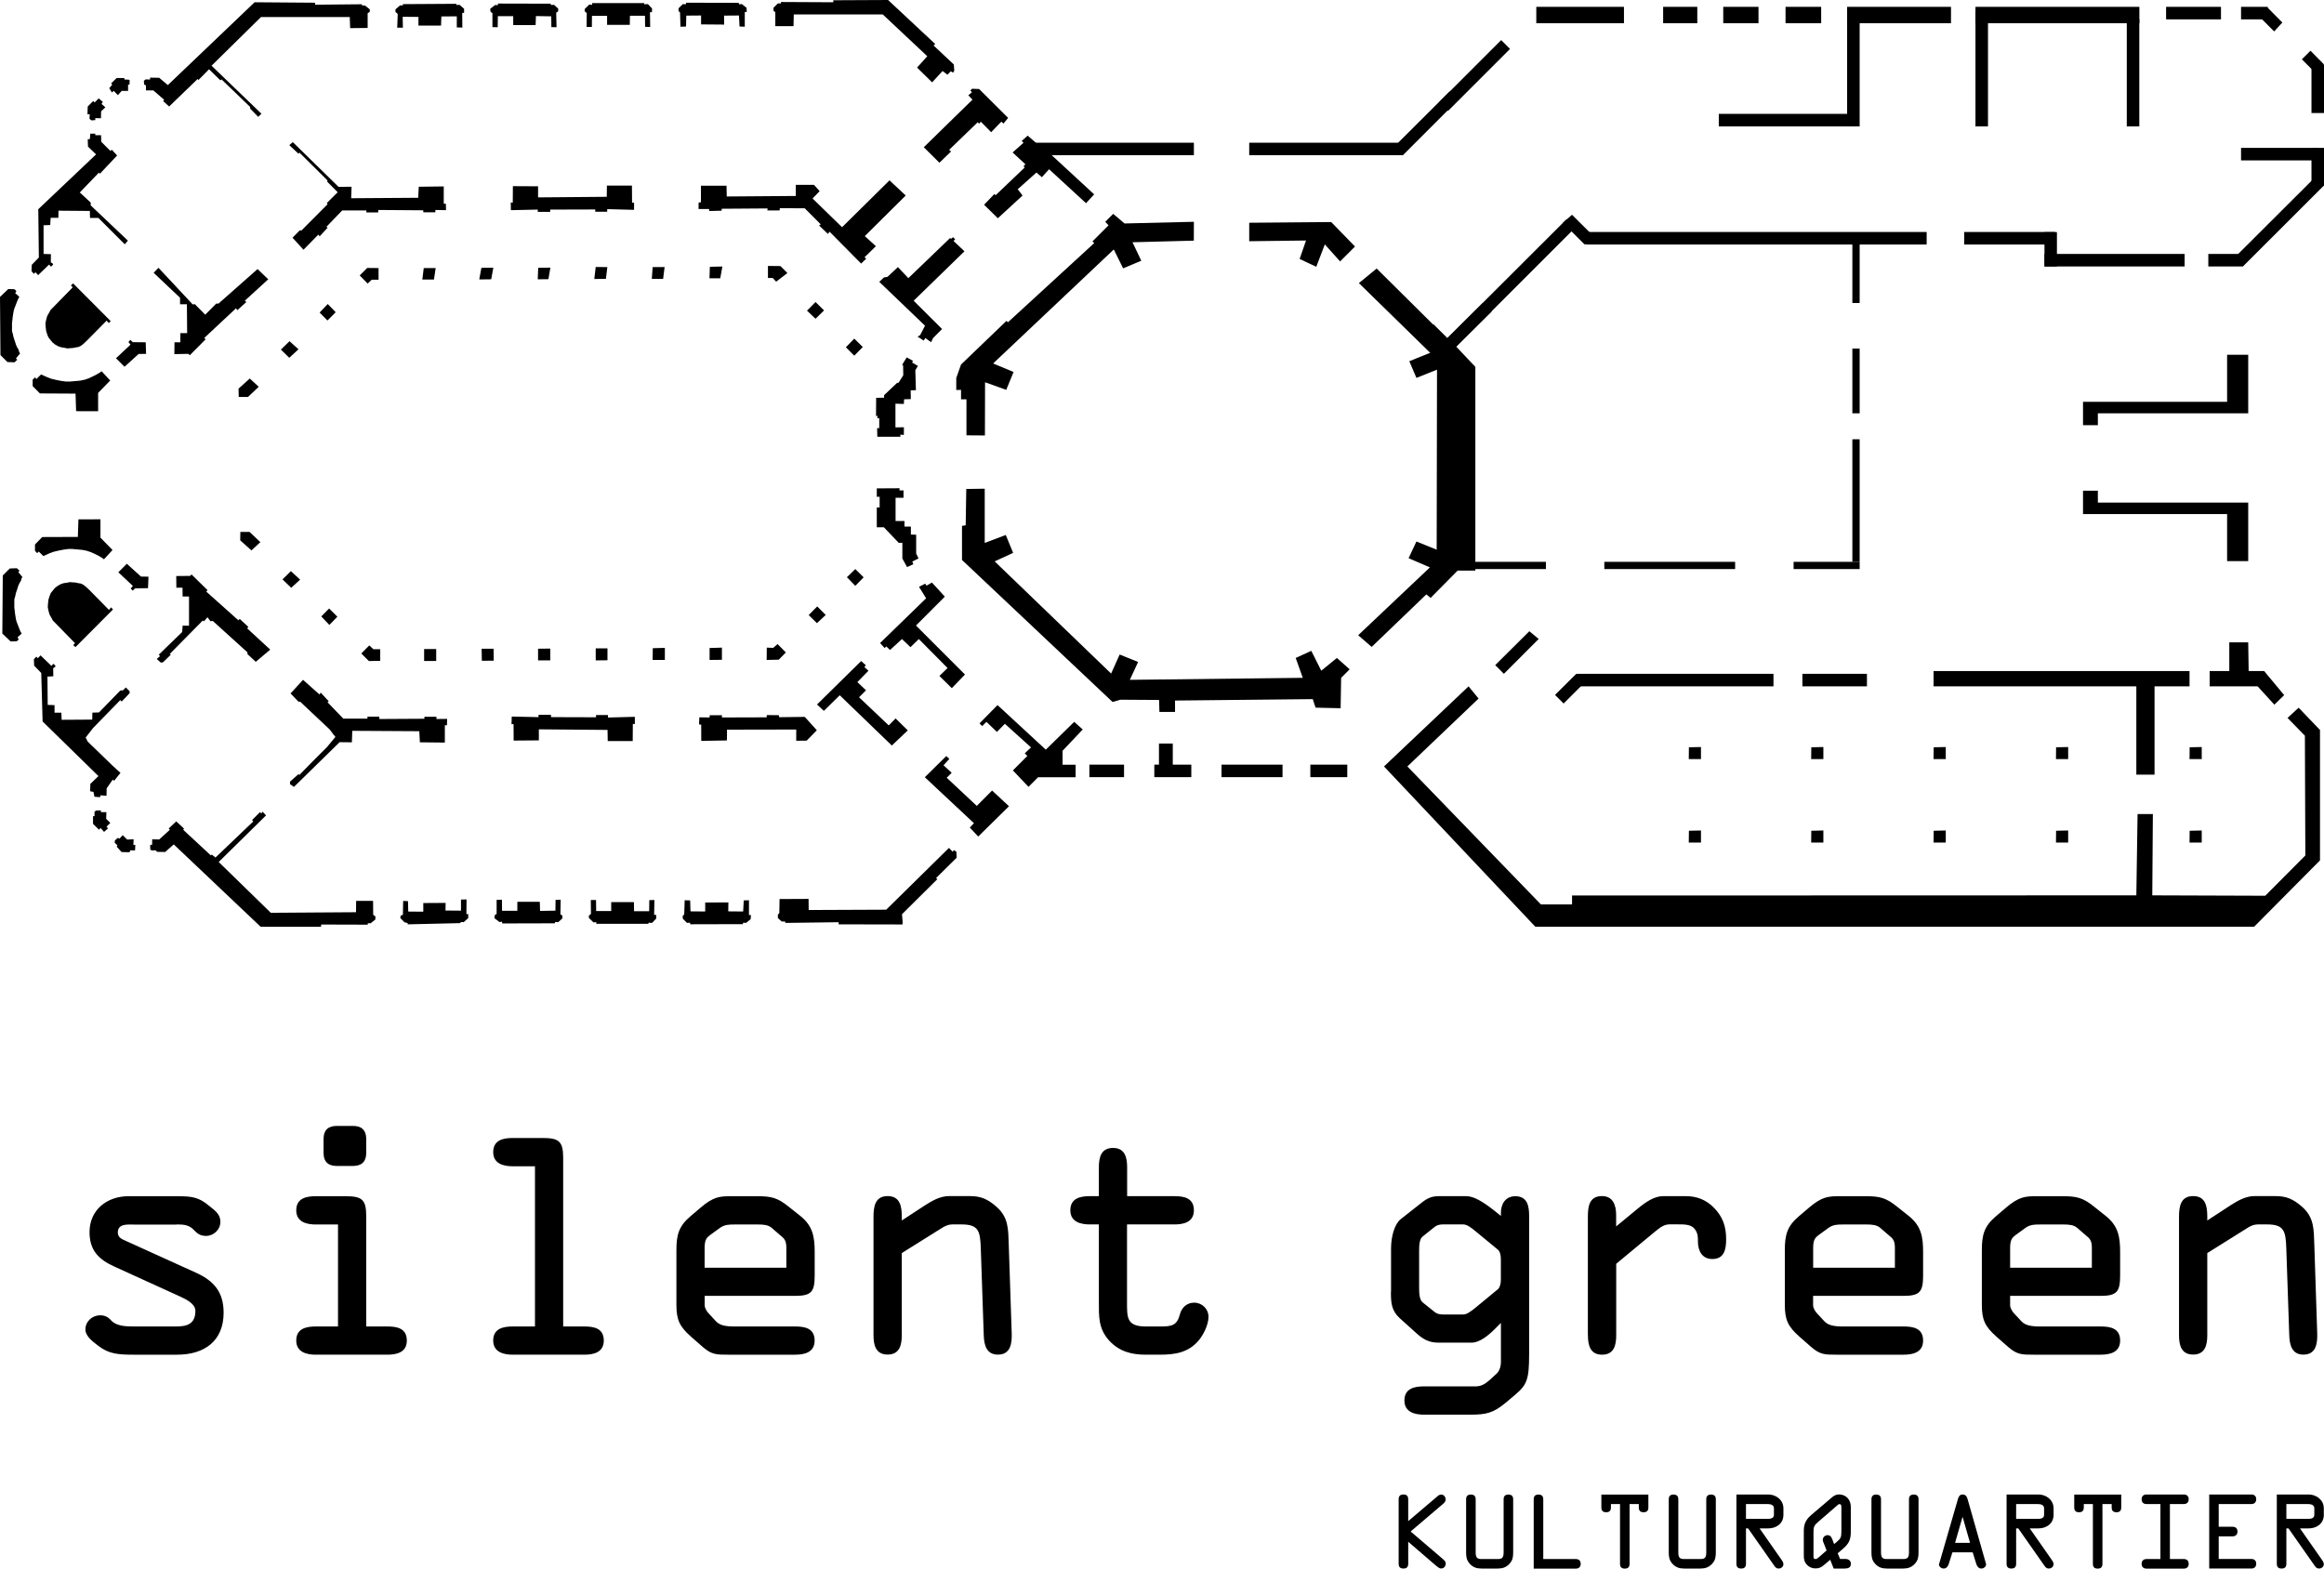 <?xml version="1.0" encoding="UTF-8"?>
<svg id="Ebene_1" xmlns="http://www.w3.org/2000/svg" viewBox="0 0 360 243">
  <polygon points="209.07 103.69 207.09 101.93 204.67 103.91 203.13 100.83 200.71 101.93 201.81 105.01 175.02 105.32 176.3 102.55 173.44 101.4 172.12 104.35 154.08 86.97 156.94 85.65 155.8 82.88 152.54 84.11 152.54 75.71 149.68 75.75 149.59 81.38 149.02 81.47 149.02 86.75 172.34 108.75 173.57 108.4 179.55 108.44 179.6 110.29 182.02 110.29 182.02 108.53 203.35 108.31 203.79 109.63 207.67 109.72 207.75 105.01 209.07 103.69 209.07 103.69"/>
  <polygon points="184.93 37.28 175.43 37.53 176.79 40.39 173.98 41.57 172.53 38.65 153.84 56.31 157.01 57.63 155.87 60.4 152.59 59.22 152.57 67.46 149.71 67.44 149.71 61.86 148.87 61.86 148.87 60.4 148.13 60.42 148.13 58.56 148.87 56.47 155.91 49.71 156.13 49.93 169.5 37.66 169.23 37.4 171.72 34.91 171.21 34.36 172.44 33.13 174.2 34.62 184.94 34.36 184.93 37.28 184.93 37.28"/>
  <polygon points="193.51 37.37 193.51 34.51 206.21 34.4 209.9 38.19 207.59 40.5 205.22 37.86 203.9 41.33 201.32 40.12 202.31 37.26 193.51 37.37 193.51 37.37"/>
  <polygon points="210.5 43.86 213.25 41.6 225.06 53.31 222.58 55.67 210.5 43.86 210.5 43.86"/>
  <polygon points="219.63 52.55 222.05 50.24 224.2 52.38 229.69 46.94 231.07 48.26 225.57 53.7 228.54 56.83 228.54 88.4 225.79 88.4 221.61 92.63 220.95 92.08 212.48 100.22 210.39 98.41 221.5 87.9 218.2 86.48 219.41 83.89 222.55 85.16 222.6 57.27 219.41 58.54 218.31 55.96 221.72 54.58 219.63 52.55 219.63 52.55"/>
  <polygon points="142.29 86.51 141.92 85.76 141.92 82.84 141.1 82.81 141.1 81.58 140.11 81.58 140.11 80.72 138.73 80.72 138.73 77.12 139.96 77.12 139.96 75.97 139.34 75.97 139.34 75.64 135.82 75.66 135.82 76.96 136.26 76.96 136.26 78.61 135.82 78.61 135.82 81.69 136.92 81.69 139.21 84.09 139.78 84.11 139.78 86.53 140.51 87.85 141.48 87.41 141.32 86.99 142.29 86.51 142.29 86.51"/>
  <polygon points="166.62 120.41 166.62 118.47 164.6 118.47 164.6 116.31 167.72 113.01 166.4 111.83 162 116.14 154.52 109.23 151.73 112.07 152.15 112.49 152.8 111.83 154.43 113.39 155.66 112.13 159.71 115.79 158.74 116.71 159.14 117.11 156.9 119.35 159.32 121.9 160.81 120.41 166.62 120.41 166.62 120.41"/>
  <polyline points="156.28 124.89 153.68 122.47 151.31 124.85 146.65 120.49 147.42 119.72 146.16 118.56 147.06 117.57 146.58 117.13 143.26 120.41 150.87 127.53 150.23 128.21 151.53 129.6 156.28 124.92"/>
  <polygon points="142.36 90.91 143.32 90.42 143.52 90.73 144.36 90.25 146.36 92.43 141.89 96.91 149.48 104.5 147.44 106.61 145.52 104.72 146.78 103.49 142.33 99 141.04 100.26 139.72 99 137.87 100.7 137.3 100.15 137.03 100.39 136.33 99.62 143.46 92.69 142.36 90.91 142.36 90.91"/>
  <polygon points="130.08 107.71 138.15 115.5 140.62 113.15 138.73 111.3 137.67 112.38 133.07 108.02 134.15 106.94 132.81 105.67 134.53 103.91 133.89 103.34 134.13 103.07 133.4 102.41 126.56 109.14 127.62 110.13 130.08 107.71 130.08 107.71"/>
  <polygon points="169.49 30.11 162.1 23.29 161.02 23.38 160.93 22.52 159.19 21.01 158.27 21.84 158.55 22.11 156.86 23.62 158.84 25.45 158.53 25.78 158.75 25.93 154.22 30.25 154.04 30.05 152.44 31.72 154.57 33.81 158.4 30.29 157.65 29.32 160.55 26.73 161.39 27.45 162.51 26.22 168.23 31.48 169.49 30.11 169.49 30.11"/>
  <path d="M156.16,18.26l-4.49-4.47-1.1-.04-.26.29.26.24-.57.48.64.68-7.54,7.37,2.42,2.4,1.8-1.74-.29-.26,4.42-4.27.24.22.24-.31,1.61,1.63s1.58-1.69,1.61-1.63c.02.07.29.29.29.29l.73-.88h0Z"/>
  <polygon points="142.06 10.47 144.39 12.76 146.01 11 146.76 11.57 147.29 11.04 147.64 11.26 147.82 10.95 147.75 9.99 144.61 7.04 144.87 6.82 137.57 0 129.08 .04 129.08 .35 120.98 .31 120.98 .53 120.5 .53 119.82 1.19 119.82 1.67 120.1 1.89 120.1 4.05 122.92 4.05 122.96 2.24 136.75 2.24 143.64 8.71 142.06 10.47 142.06 10.47"/>
  <polygon points="142.14 52.15 143.09 52.77 143.33 52.37 144.23 53.01 144.54 52.37 145.93 50.97 141.53 46.59 149.4 38.93 147.69 37.31 147.97 37.09 147.64 36.74 147.33 37 147.18 36.87 140.71 43.09 139.09 41.38 137.48 42.89 136.93 42.98 136.2 43.66 143.29 50.46 142.54 51.91 142.14 52.15 142.14 52.15"/>
  <polygon points="135.9 67.66 139.48 67.66 139.46 67.33 140.01 67.38 140.02 66.19 138.71 66.21 138.71 62.54 140.01 62.58 140.05 61.86 141.09 61.83 141.07 60.47 141.88 60.45 141.79 57.35 142.19 56.69 141.29 56.16 141.42 55.89 140.45 55.37 139.75 56.51 139.9 56.64 139.92 58.14 139.2 59.28 138.95 59.33 136.95 61.22 136.95 61.61 135.72 61.63 135.7 64.45 135.94 64.41 135.9 64.8 136.2 64.76 136.2 66.34 135.87 66.32 135.9 67.66 135.9 67.66"/>
  <polygon points="124.66 32.27 127.14 34.76 126.88 34.93 128.24 36.23 128.51 35.9 133.39 40.83 134.18 40.08 133.92 39.86 135.68 38.14 133.96 36.58 140.3 30.29 137.79 27.94 130.44 35.2 125.87 30.75 126.97 29.61 126.09 28.64 123.27 28.64 123.27 30.36 112.58 30.44 112.54 28.77 108.58 28.77 108.58 31.32 108.22 31.39 108.21 32.38 109.85 32.38 109.85 32.69 111.79 32.64 111.79 32.34 118.91 32.29 118.87 32.6 120.76 32.6 120.81 32.25 124.66 32.27 124.66 32.27"/>
  <polygon points="131.03 53.8 132.33 55.1 133.65 53.76 132.33 52.46 131.03 53.8 131.03 53.8"/>
  <polygon points="127.65 48.09 126.33 46.79 125.01 48.13 126.33 49.38 127.65 48.09 127.65 48.09"/>
  <polygon points="120.23 43.64 121.97 42.3 120.89 41.22 118.96 41.2 118.96 43.07 119.71 43.07 120.23 43.64 120.23 43.64"/>
  <polygon points="109.96 41.33 111.9 41.29 111.57 43.11 109.9 43.11 109.96 41.33 109.96 41.33"/>
  <polygon points="100.97 43.2 101.1 41.38 102.95 41.37 102.72 43.21 100.97 43.2 100.97 43.2"/>
  <polygon points="92.06 43.22 93.86 43.2 94.08 41.38 92.28 41.36 92.06 43.22 92.06 43.22"/>
  <polygon points="92.21 32.45 92.21 32.8 94.06 32.8 94.06 32.4 98.22 32.51 98.22 31.39 97.91 31.41 97.89 28.75 94.01 28.75 93.99 30.49 83.35 30.58 83.35 28.86 79.45 28.84 79.43 31.39 79.12 31.37 79.14 32.56 83.3 32.47 83.3 32.82 85.22 32.82 85.24 32.47 92.21 32.45 92.21 32.45"/>
  <polygon points="92.33 111.12 92.33 110.77 94.18 110.77 94.18 111.16 98.34 111.05 98.34 112.17 98.03 112.15 98.01 114.81 94.14 114.81 94.11 113.08 83.47 112.99 83.47 114.7 79.57 114.73 79.55 112.17 79.24 112.2 79.27 111.01 83.42 111.1 83.42 110.74 85.34 110.74 85.36 111.1 92.33 111.12 92.33 111.12"/>
  <polygon points="83.3 43.27 83.37 41.49 85.26 41.46 84.95 43.25 83.3 43.27 83.3 43.27"/>
  <polygon points="74.24 43.29 74.57 41.49 76.42 41.47 76.09 43.27 74.24 43.29 74.24 43.29"/>
  <polygon points="65.42 43.31 65.64 41.53 67.49 41.53 67.22 43.31 65.42 43.31 65.42 43.31"/>
  <polygon points="57.59 43.33 58.64 43.33 58.64 41.53 56.88 41.51 55.72 42.67 56.95 43.93 57.59 43.33 57.59 43.33"/>
  <polygon points="57.84 100.58 58.9 100.58 58.9 102.38 57.14 102.41 55.97 101.24 57.2 99.99 57.84 100.58 57.84 100.58"/>
  <polygon points="50.77 47.1 52 48.37 50.72 49.65 49.51 48.42 50.77 47.1 50.77 47.1"/>
  <polygon points="51.02 96.82 52.26 95.54 50.98 94.27 49.77 95.5 51.02 96.82 51.02 96.82"/>
  <polygon points="43.51 54.16 44.85 52.86 46.24 54.11 44.81 55.43 43.51 54.16 43.51 54.16"/>
  <polygon points="43.76 89.76 45.11 91.06 46.49 89.8 45.06 88.48 43.76 89.76 43.76 89.76"/>
  <polygon points="38.69 58.64 36.95 60.21 36.98 61.5 38.41 61.5 40.08 59.92 38.69 58.64 38.69 58.64"/>
  <polygon points="38.95 85.27 37.21 83.71 37.23 82.41 38.66 82.41 40.33 83.99 38.95 85.27 38.95 85.27"/>
  <polygon points="31.65 52.35 31.85 52.57 29.39 55.04 29.19 54.82 27.01 54.86 27.03 53.03 27.94 53.03 27.94 51.61 28.99 51.61 28.95 47.14 27.89 47.14 27.89 46.13 23.8 42.26 24.55 41.49 29.85 47.16 30.18 47.12 31.79 48.75 33.5 47.03 33.85 47.03 39.9 41.68 41.55 43.27 37.92 46.59 38.16 46.79 36.76 48.06 36.56 47.76 31.65 52.35 31.65 52.35"/>
  <polygon points="115.37 4.14 115.37 1.85 115.68 1.85 115.64 1.21 114.93 .64 114.45 .66 114.45 .44 106.29 .42 106.24 .66 105.76 .64 105.12 1.28 105.1 1.69 105.34 1.94 105.41 4.14 106.27 4.11 106.31 2.42 108.6 2.4 108.6 3.78 112.18 3.81 112.16 2.42 114.47 2.4 114.56 4.11 115.37 4.14 115.37 4.14"/>
  <polygon points="116.02 139.47 116.02 141.76 116.33 141.76 116.28 142.4 115.58 142.97 115.1 142.95 115.09 143.17 106.94 143.19 106.89 142.95 106.41 142.97 105.77 142.33 105.75 141.91 105.99 141.67 106.06 139.47 106.91 139.49 106.96 141.19 109.24 141.21 109.24 139.82 112.83 139.8 112.81 141.19 115.12 141.21 115.21 139.49 116.02 139.47 116.02 139.47"/>
  <polygon points="100.72 4.18 100.68 1.89 100.99 1.89 101.01 1.32 100.37 .64 99.8 .66 99.8 .48 91.73 .48 91.73 .75 91.29 .7 90.58 1.39 90.56 1.74 90.89 2.02 90.87 4.18 91.68 4.18 91.7 2.46 94.04 2.46 94.04 3.85 97.56 3.85 97.58 2.44 99.91 2.44 99.93 4.16 100.72 4.18 100.72 4.18"/>
  <polygon points="101.37 139.43 101.33 141.72 101.63 141.72 101.66 142.29 101.02 142.97 100.45 142.95 100.45 143.12 92.37 143.12 92.37 142.86 91.93 142.9 91.23 142.22 91.21 141.87 91.54 141.58 91.52 139.43 92.33 139.43 92.35 141.14 94.68 141.14 94.68 139.76 98.2 139.76 98.22 141.17 100.56 141.17 100.58 139.45 101.37 139.43 101.37 139.43"/>
  <polygon points="85.39 2.53 85.41 4.2 86.21 4.22 86.16 1.96 86.47 1.76 86.47 1.34 85.83 .75 85.35 .77 85.29 .57 77.14 .55 77.12 .81 76.72 .77 75.93 1.36 76 1.85 76.28 2.02 76.28 4.2 77.1 4.22 77.12 2.51 79.5 2.51 79.5 3.89 82.97 3.89 83.02 2.49 85.39 2.53 85.39 2.53"/>
  <polygon points="86.04 141.08 86.06 139.41 86.85 139.38 86.81 141.65 87.12 141.85 87.12 142.27 86.48 142.86 85.99 142.84 85.94 143.04 77.79 143.06 77.77 142.79 77.37 142.84 76.58 142.24 76.65 141.76 76.93 141.58 76.93 139.41 77.75 139.38 77.77 141.1 80.14 141.1 80.14 139.71 83.62 139.71 83.66 141.12 86.04 141.08 86.04 141.08"/>
  <polygon points="71.62 4.27 71.6 2 71.89 2 71.89 1.36 71.18 .75 70.7 .77 70.69 .59 62.41 .64 62.4 .84 61.97 .84 61.26 1.45 61.26 1.85 61.61 2.16 61.53 4.29 62.41 4.29 62.38 2.6 64.82 2.62 64.82 3.96 68.32 3.96 68.37 2.55 70.76 2.53 70.76 4.25 71.62 4.27 71.62 4.27"/>
  <polygon points="72.27 139.34 72.25 141.61 72.53 141.61 72.53 142.24 71.83 142.86 71.34 142.84 71.34 143.01 63.15 143.2 63.15 143 62.67 142.89 62.01 142.23 62.07 141.84 62.41 141.73 62.45 139.57 63.2 139.61 63.24 141.22 65.57 141.24 65.57 139.9 69.03 139.88 69.01 141.06 71.41 141.08 71.41 139.36 72.27 139.34 72.27 139.34"/>
  <polygon points="54.18 2.64 54.24 4.36 56.95 4.33 56.95 2.05 57.28 1.83 57.28 1.45 56.55 .86 56.07 .84 56.07 .66 48.83 .73 48.79 .42 39.44 .35 26 13.18 24.66 12.05 23.25 12.03 23.25 12.32 22.57 12.3 22.28 12.52 22.33 13.09 22.61 13.24 22.61 14.01 23.76 14.01 25.43 15.46 25.27 15.66 26.2 16.5 30.62 12.23 30.73 12.41 32.38 10.73 34.14 12.45 34.32 12.3 38.74 16.56 38.76 16.83 39.99 18.1 40.5 17.62 32.77 10.18 40.43 2.64 54.18 2.64 54.18 2.64"/>
  <polygon points="18.85 14.08 19.84 14.08 19.84 13.11 20.06 13.11 20.08 12.41 19.91 12.34 19.29 12.32 19.25 12.1 18.08 12.08 17.22 12.91 17.38 13.13 16.92 13.66 17.33 14.32 17.62 14.08 18.26 14.74 18.85 14.08 18.85 14.08"/>
  <polygon points="15.29 15.24 14.65 15.88 14.45 15.64 13.59 16.5 13.55 17.71 13.9 17.69 13.86 18.39 14.14 18.65 14.76 18.61 14.76 18.3 15.64 18.32 15.66 17.25 16.32 16.63 15.73 16.1 15.93 15.79 15.29 15.24 15.29 15.24"/>
  <path d="M18.15,24.09l-.84-.9-.2.2-1.43-1.43-.02-1.01h-.9v-.24h-.77l-.07.84-.33.02.04,1.14,1.25,1.21-8.95,8.49.09,7.48-1.1,1.14-.04.99.37.4.24-.24.42.44,1.69-1.63.31.33s.35-.33.33-.4c-.02-.07-.37-.29-.37-.29l.02-1.25-1.14-.04v-4.44l1.03-.04.07-1.12h1.19l.02-1.1,4.86.04.02,1.08h1.3l4.09,4.09.48-.57-5.76-5.46v-.44l-1.69-1.56,2.96-3.08.15.18,2.66-2.82h0Z"/>
  <path d="M18.65,119.75l-.98,1.22-.2-.2-.95,1.37-.02,1.14-.92-.07-.09.29-.86-.07-.15-.75-.52-.1.04-1.14,1.25-1.21-8.65-8.46-.21-7.51-1.1-1.14-.04-.99.37-.4.24.24.42-.44,1.69,1.63.31-.33s.35.33.33.4c-.02.07-.37.29-.37.29l.02,1.25-.91.05.04,4.38,1.06.04v1.17h1.06l.04,1.1,4.74-.03.02-1.08,1.02-.03,3.3-3.39.42-.04.44-.44.59.59v.29l-1.23,1.3-.22-.22-4.21,4.32-1.15,1.48.31.62,3.81,3.69,1.28,1.17h0Z"/>
  <path d="M0,45.97l.07,9.04,1.08,1.08,1.1.04.42-.4-.2-.2.64-.77-.15-.26-.07-.31-.22-.35-.2-.44-.11-.37-.15-.44s-.13-.37-.15-.48c-.02-.11-.04-.35-.09-.44-.04-.09-.11-.35-.11-.42v-1.23l.07-.53.04-.4.07-.44.07-.44.11-.4.18-.46.22-.57.18-.44.2-.35-.64-.57.18-.33-.31-.29-.95-.02-1.25,1.19h0Z"/>
  <path d="M.36,98.19l.07-9.04,1.08-1.08,1.1-.04.42.39-.2.2.64.77-.15.26-.07.31-.22.35-.2.44-.11.37-.15.44s-.13.37-.15.48c-.02.11-.04.35-.09.44-.04.09-.11.35-.11.42v1.23l.07.53.04.4.07.44.07.44.11.4.18.46.22.57.18.44.2.35-.64.57.18.33-.31.29-.95.02-1.25-1.19H.36Z"/>
  <polygon points="11.33 43.91 10.98 44.21 11.26 44.52 8.05 47.8 7.83 48.02 7.68 48.31 7.48 48.66 7.3 48.99 7.13 49.62 7.04 50.11 7.08 50.7 7.15 51.27 7.33 51.85 7.5 52.26 7.9 52.77 8.18 53.1 8.56 53.39 9.02 53.65 9.48 53.8 10.07 53.9 10.47 53.98 10.87 53.94 11.31 53.91 11.7 53.83 12.14 53.76 12.52 53.58 12.87 53.32 13.42 52.81 16.52 49.67 16.85 50.06 17.14 49.74 11.33 43.91 11.33 43.91"/>
  <polygon points="11.69 100.25 11.34 99.94 11.62 99.64 8.41 96.36 8.19 96.14 8.04 95.85 7.84 95.5 7.66 95.17 7.49 94.53 7.4 94.05 7.44 93.46 7.51 92.88 7.69 92.31 7.86 91.89 8.26 91.39 8.54 91.06 8.92 90.77 9.38 90.51 9.84 90.35 10.44 90.26 10.83 90.18 11.23 90.22 11.67 90.24 12.06 90.33 12.5 90.4 12.88 90.57 13.23 90.84 13.78 91.34 16.88 94.49 17.21 94.09 17.5 94.42 11.69 100.25 11.69 100.25"/>
  <polygon points="6.36 58.01 5.65 58.71 5.41 58.47 5.06 58.82 5.06 59.81 6.18 60.95 11.7 60.98 11.79 63.7 15.2 63.71 15.2 60.87 17.07 58.95 15.75 57.52 15.22 57.87 14.61 58.2 13.77 58.6 13.13 58.82 12.41 58.97 11.64 59.04 10.82 59.11 10.21 59.11 9.41 59 8.62 58.84 7.92 58.67 7.28 58.42 6.36 58.01 6.36 58.01"/>
  <polygon points="6.72 86.15 6.01 85.45 5.77 85.69 5.42 85.34 5.42 84.35 6.54 83.2 12.06 83.18 12.15 80.46 15.56 80.45 15.56 83.29 17.43 85.21 16.11 86.64 15.58 86.28 14.97 85.95 14.13 85.56 13.49 85.34 12.77 85.19 12 85.12 11.18 85.05 10.57 85.05 9.78 85.16 8.98 85.32 8.28 85.49 7.64 85.73 6.72 86.15 6.72 86.15"/>
  <polygon points="17.97 55.5 19.29 56.82 21.47 54.84 22.63 54.82 22.57 53.03 20.57 53.01 20.19 52.66 19.89 52.99 20.22 53.39 17.97 55.5 17.97 55.5"/>
  <polygon points="18.33 88.66 19.65 87.34 21.83 89.32 23 89.34 22.93 91.12 20.93 91.15 20.55 91.5 20.25 91.17 20.58 90.77 18.33 88.66 18.33 88.66"/>
  <polygon points="45.31 36.82 47.01 38.69 49.32 36.34 49.51 36.62 50.75 35.28 50.57 35.13 53.01 32.6 56.75 32.6 56.75 32.91 58.58 32.91 58.6 32.53 65.57 32.58 65.57 32.89 67.44 32.89 67.44 32.53 69.09 32.56 69.07 31.57 68.74 31.56 68.74 28.88 64.87 28.93 64.78 30.64 54.4 30.71 54.46 28.93 52.44 28.95 45.36 22.02 44.81 22.48 46.22 23.8 46.39 23.65 50.72 27.94 50.7 28.16 52.31 29.78 50.62 31.46 50.75 31.63 46.68 35.72 46.44 35.68 45.31 36.82 45.31 36.82"/>
  <polygon points="45.01 107.43 46.94 105.32 49.49 107.59 49.68 107.3 50.92 108.64 50.74 108.8 53.18 111.33 56.92 111.33 56.92 111.02 58.75 111.02 58.77 111.39 65.74 111.35 65.74 111.04 67.61 111.04 67.61 111.39 69.26 111.37 69.24 112.36 68.91 112.36 68.91 115.04 65.04 115 64.95 113.28 54.57 113.22 54.51 115 52.61 114.98 45.53 121.91 44.92 121.47 44.94 121.07 46.24 119.93 46.37 120.06 48.44 117.95 50.64 115.75 51.96 114.16 51.6 113.72 51.08 113.02 46.5 108.71 46.24 108.71 45.01 107.43 45.01 107.43"/>
  <polygon points="65.7 102.4 67.57 102.4 67.57 100.55 65.7 100.55 65.7 102.4 65.7 102.4"/>
  <polygon points="74.61 100.5 74.64 102.37 76.48 102.35 76.46 100.5 74.61 100.5 74.61 100.5"/>
  <polygon points="83.35 100.5 83.35 102.31 85.24 102.31 85.24 100.48 83.35 100.5 83.35 100.5"/>
  <polygon points="92.28 100.44 92.28 102.31 94.1 102.29 94.1 100.44 92.28 100.44 92.28 100.44"/>
  <polygon points="101.12 100.42 101.1 102.24 102.99 102.24 102.99 100.37 101.12 100.42 101.12 100.42"/>
  <polygon points="109.92 100.39 109.92 102.24 111.83 102.22 111.83 100.33 109.92 100.39 109.92 100.39"/>
  <polygon points="118.78 100.33 119.77 100.37 120.45 99.78 121.73 101.08 120.63 102.2 118.76 102.24 118.78 100.33 118.78 100.33"/>
  <polygon points="125.27 95.29 126.55 96.54 127.91 95.27 126.59 93.95 125.27 95.29 125.27 95.29"/>
  <polygon points="131.19 89.42 132.49 90.76 133.78 89.44 132.49 88.16 131.19 89.42 131.19 89.42"/>
  <polygon points="108.33 111.13 108.29 112.23 108.62 112.27 108.63 114.78 112.6 114.71 112.62 113.04 123.34 113.02 123.34 114.76 124.96 114.74 126.53 113.13 124.66 111.06 120.7 111.11 120.65 110.8 118.78 110.78 118.76 111.13 111.83 111.15 111.83 110.8 109.94 110.8 109.92 111.15 108.33 111.13 108.33 111.13"/>
  <polygon points="27.3 89.24 27.32 91.05 28.27 91.05 28.29 92.41 29.28 92.41 29.28 96.94 28.29 96.92 28.22 97.91 24.59 101.43 24.79 101.65 24.28 102.09 24.9 102.64 25.23 102.62 26.46 101.43 26.29 101.32 31.41 96.13 31.59 96.26 32.14 95.62 32.6 96.24 32.95 96.19 38.32 101.05 38.34 101.34 39.62 102.53 41.86 100.64 38.3 97.36 38.47 97.12 37.13 95.88 36.93 96.1 31.96 91.66 32.14 91.42 29.67 89 29.45 89.22 27.3 89.24 27.3 89.24"/>
  <polygon points="14.41 126.44 14.41 127.63 15.35 128.55 15.57 128.26 16.12 128.88 16.74 128.33 16.5 128.07 17.09 127.49 16.45 126.86 16.48 125.82 15.64 125.82 15.62 125.54 14.83 125.58 14.63 125.8 14.65 126.44 14.41 126.44 14.41 126.44"/>
  <polygon points="20.7 130.02 19.71 130.07 19.01 129.39 18.5 129.93 18.26 129.8 17.8 130.2 17.77 130.57 18.19 130.95 18.08 131.17 18.83 132 20.06 132.03 20.18 131.74 20.92 131.74 20.96 130.9 20.66 130.88 20.7 130.02 20.7 130.02"/>
  <path d="M27.3,127.25l-1.17,1.1.18.2-1.65,1.5-1.08-.02-.02.86s-.29-.04-.29.02v.66l.2.18.62-.02.26.24,1.23.02,1.34-1.17,13.46,12.76h9.35l.02-.35,7.22.02v-.22h.44l.73-.57.02-.48-.35-.26-.02-2.16h-2.62l-.02,1.76-13.2.09-8.07-7.87,7.33-7.22-.53-.57-.2.26-.22-.18-1.21,1.21.18.22-5.85,5.59-.57-.46-.15.13-4.27-3.96.11-.2-1.19-1.1h0Z"/>
  <polyline points="139.72 141.64 145.2 136.2 145 136.03 148.19 132.88 148.15 131.96 147.75 131.69 147.58 131.96 147 131.36 137.28 140.93 125.27 140.98 125.25 139.26 120.76 139.28 120.72 141.46 120.5 141.7 120.5 142.23 121.09 142.76 121.64 142.76 121.64 142.98 129.91 142.87 129.91 143.2 139.79 143.22 139.83 142.87"/>
  <polygon points="168.75 118.46 168.75 120.4 174.12 120.4 174.12 118.46 168.75 118.46 168.75 118.46"/>
  <polygon points="178.81 118.46 178.81 120.4 184.54 120.4 184.54 118.46 178.81 118.46 178.81 118.46"/>
  <polygon points="189.22 118.46 189.22 120.4 198.67 120.4 198.67 118.46 189.22 118.46 189.22 118.46"/>
  <polygon points="279.2 104.39 279.2 106.33 289.2 106.33 289.2 104.39 279.2 104.39 279.2 104.39"/>
  <polygon points="244.24 104.39 244.24 106.33 274.72 106.33 274.72 104.39 244.24 104.39 244.24 104.39"/>
  <polygon points="245.57 35.94 245.57 37.88 298.45 37.88 298.45 35.94 245.57 35.94 245.57 35.94"/>
  <polygon points="226.09 87.04 226.09 88.16 239.47 88.16 239.47 87.04 226.09 87.04 226.09 87.04"/>
  <polygon points="248.52 87.04 248.52 88.16 268.78 88.16 268.78 87.04 248.52 87.04 248.52 87.04"/>
  <polygon points="277.84 87.04 277.84 88.16 288.07 88.16 288.07 87.04 277.84 87.04 277.84 87.04"/>
  <polygon points="304.26 35.94 304.26 37.88 318.34 37.88 318.34 35.94 304.26 35.94 304.26 35.94"/>
  <polygon points="160.08 22.11 160.08 24.04 184.94 24.04 184.94 22.11 160.08 22.11 160.08 22.11"/>
  <polygon points="193.51 22.11 193.51 24.04 217.31 24.04 217.31 22.11 193.51 22.11 193.51 22.11"/>
  <polygon points="237.98 1.06 237.98 3.6 251.56 3.6 251.56 1.06 237.98 1.06 237.98 1.06"/>
  <polygon points="257.63 1.06 257.63 3.6 262.92 3.6 262.92 1.06 257.63 1.06 257.63 1.06"/>
  <polygon points="266.94 1.06 266.94 3.6 272.4 3.6 272.4 1.06 266.94 1.06 266.94 1.06"/>
  <polygon points="276.59 1.06 276.59 3.6 282.11 3.6 282.11 1.06 276.59 1.06 276.59 1.06"/>
  <polygon points="286.13 1.06 286.13 3.6 302.22 3.6 302.22 1.06 286.13 1.06 286.13 1.06"/>
  <polygon points="306.01 1.06 306.01 3.6 331.4 3.6 331.4 1.06 306.01 1.06 306.01 1.06"/>
  <polygon points="335.54 1.06 335.54 3 344.04 3 344.04 1.06 335.54 1.06 335.54 1.06"/>
  <polygon points="347.15 1.06 347.15 3 351.28 3 351.28 1.06 347.15 1.06 347.15 1.06"/>
  <polygon points="202.98 118.46 202.98 120.4 208.7 120.4 208.7 118.46 202.98 118.46 202.98 118.46"/>
  <polygon points="179.53 120.01 181.67 120.01 181.67 115.19 179.53 115.19 179.53 120.01 179.53 120.01"/>
  <polygon points="214.39 118.74 237.83 143.57 349.18 143.57 359.38 133.29 359.38 113.09 356.07 109.64 354.35 111.22 357.04 113.98 357.11 132.53 350.9 138.77 333.4 138.71 333.49 126.12 331.12 126.12 330.93 138.71 262.82 138.73 243.52 138.73 243.52 140.11 238.69 140.11 218.01 118.74 229.04 108.22 227.49 106.33 214.39 118.74 214.39 118.74"/>
  <polygon points="261.62 115.77 261.6 117.6 263.49 117.6 263.49 115.73 261.62 115.77 261.62 115.77"/>
  <polygon points="244.17 104.39 240.88 107.66 242.21 108.99 245.57 105.63 244.17 104.39 244.17 104.39"/>
  <polygon points="243.51 33.27 246.8 36.54 245.47 37.88 242.11 34.52 243.51 33.27 243.51 33.27"/>
  <polygon points="236.9 97.79 231.62 103.04 232.96 104.39 238.35 98.99 236.9 97.79 236.9 97.79"/>
  <polygon points="242.68 33.95 223.95 52.65 225.28 54 244.46 34.82 242.68 33.95 242.68 33.95"/>
  <polygon points="224.56 14.16 215.98 22.71 217.31 24.05 226.09 15.27 224.56 14.16 224.56 14.16"/>
  <polygon points="261.62 128.7 261.6 130.53 263.49 130.53 263.49 128.66 261.62 128.7 261.62 128.7"/>
  <polygon points="318.5 115.77 318.48 117.6 320.37 117.6 320.37 115.73 318.5 115.77 318.5 115.77"/>
  <polygon points="339.19 115.77 339.17 117.6 341.06 117.6 341.06 115.73 339.19 115.77 339.19 115.77"/>
  <polygon points="318.5 128.7 318.48 130.53 320.37 130.53 320.37 128.66 318.5 128.7 318.5 128.7"/>
  <polygon points="339.19 128.7 339.17 130.53 341.06 130.53 341.06 128.66 339.19 128.7 339.19 128.7"/>
  <polygon points="299.54 115.77 299.52 117.6 301.41 117.6 301.41 115.73 299.54 115.77 299.54 115.77"/>
  <polygon points="299.54 128.7 299.52 130.53 301.41 130.53 301.41 128.66 299.54 128.7 299.54 128.7"/>
  <polygon points="280.58 115.77 280.56 117.6 282.45 117.6 282.45 115.73 280.58 115.77 280.58 115.77"/>
  <polygon points="280.58 128.7 280.56 130.53 282.45 130.53 282.45 128.66 280.58 128.7 280.58 128.7"/>
  <polygon points="286.13 19.58 288.07 19.58 288.07 2.8 286.13 2.8 286.13 19.58 286.13 19.58"/>
  <polygon points="358.06 17.51 360 17.51 360 10.06 358.06 10.06 358.06 17.51 358.06 17.51"/>
  <polygon points="358.06 28.77 360 28.77 360 22.91 358.06 22.91 358.06 28.77 358.06 28.77"/>
  <polygon points="329.45 19.58 331.39 19.58 331.39 2.92 329.45 2.92 329.45 19.58 329.45 19.58"/>
  <polygon points="306.01 19.58 307.95 19.58 307.95 1.88 306.01 1.88 306.01 19.58 306.01 19.58"/>
  <polygon points="316.7 41.28 318.63 41.28 318.63 35.96 316.7 35.96 316.7 41.28 316.7 41.28"/>
  <polygon points="347.15 22.91 347.15 24.85 359.1 24.85 359.1 22.91 347.15 22.91 347.15 22.91"/>
  <polygon points="342.08 39.34 342.08 41.28 347.47 41.28 347.47 39.34 342.08 39.34 342.08 39.34"/>
  <polygon points="316.7 39.34 316.7 41.28 338.41 41.28 338.41 39.34 316.7 39.34 316.7 39.34"/>
  <polygon points="360 9.98 357.91 7.86 356.57 9.19 358.73 11.35 360 9.98 360 9.98"/>
  <polygon points="353.55 3.49 351.24 1.16 349.91 2.49 352.28 4.87 353.55 3.49 353.55 3.49"/>
  <polygon points="358.38 27.7 346.16 39.89 347.48 41.24 360 28.73 358.38 27.7 358.38 27.7"/>
  <polygon points="222.94 15.81 224.31 17.18 233.91 7.58 232.54 6.21 222.94 15.81 222.94 15.81"/>
  <polygon points="266.25 17.64 266.25 19.58 286.7 19.58 286.7 17.64 266.25 17.64 266.25 17.64"/>
  <polygon points="286.94 46.94 288.07 46.94 288.07 36.91 286.94 36.91 286.94 46.94 286.94 46.94"/>
  <polygon points="286.94 64.03 288.07 64.03 288.07 54 286.94 54 286.94 64.03 286.94 64.03"/>
  <polygon points="286.94 87.04 288.07 87.04 288.07 68.05 286.94 68.05 286.94 87.04 286.94 87.04"/>
  <path d="M27.35,189.69c1.18,0,1.96.09,2.69.87.55.59,1.05.91,1.87.91,1.18,0,2.23-.96,2.23-2.19s-.91-1.78-1.73-2.46c-1.64-1.37-2.64-1.5-5.06-1.5h-7.47c-3.28,0-6.01,2.1-6.01,5.56,0,2.82,1.41,4.24,3.83,5.33l10.29,4.69c1,.46,2.28,1.14,2.28,2.19,0,2.55-2.1,2.41-3.64,2.41h-5.92c-1.37,0-2.73-.09-3.51-.96-.5-.55-1-.77-1.69-.77-1.23,0-2.28.96-2.28,2.18,0,1.09,1.18,1.91,2,2.55,1.64,1.28,3.19,1.37,5.47,1.37h6.74c4.19,0,7.2-2.09,7.2-6.51,0-3.14-1.46-4.92-4.28-6.19l-10.93-4.96c-.64-.27-1.18-.55-1.18-1.27,0-1.41,1.55-1.23,2.46-1.23h6.65ZM56.73,188.37c0-2.6-.73-3.05-3.23-3.05h-4.6c-1.46,0-3.01.32-3.01,2.19s1.73,2.19,3.01,2.19h3.46v15.8h-3.46c-1.46,0-3.01.32-3.01,2.18s1.73,2.19,3.01,2.19h11.11c1.28,0,3.01-.27,3.01-2.19s-1.55-2.18-3.01-2.18h-3.28v-17.13h0ZM50.12,178.58c0,1.55.87,2.05,2.05,2.05h2.51c1.18,0,2.05-.5,2.05-2.05v-2.1c0-1.55-.87-2.05-2.05-2.05h-2.51c-1.18,0-2.05.5-2.05,2.05v2.1h0ZM87.24,179.35c0-2.6-.73-3.05-3.23-3.05h-4.6c-1.46,0-3.01.32-3.01,2.19s1.73,2.19,3.01,2.19h3.46v24.82h-3.46c-1.46,0-3.01.32-3.01,2.18s1.73,2.19,3.01,2.19h11.11c1.28,0,3.01-.27,3.01-2.19s-1.55-2.18-3.01-2.18h-3.28v-26.14h0ZM123.18,209.87c1.28,0,3.01-.27,3.01-2.19s-1.55-2.18-3.01-2.18h-9.38c-1.46,0-2.32-.18-2.91-.82l-1.09-1.18c-.32-.32-.64-.87-.64-1.28v-1.46h14.03c2.6,0,3.01-.73,3.01-3.23v-3.51c0-2.41-.27-4.1-2.28-5.69l-1.78-1.41c-1.69-1.37-2.69-1.6-4.83-1.6h-4.01c-1.78,0-2.78.05-4.83,1.82l-1.55,1.32c-1.82,1.55-2.14,2.92-2.14,5.24v8.43c0,2.37.5,3.37,2.23,4.92l1.87,1.64c1.37,1.18,2.1,1.18,3.92,1.18h10.38ZM109.15,193.29c0-1.28.36-1.59.91-2l1.5-1.09c.73-.5,1.41-.5,2.23-.5h3.69c.68,0,1.55.04,2.09.55l1.69,1.46c.59.55.55,1.23.55,2.05v2.64h-12.66v-3.1h0ZM146.14,190.1c.46-.27.91-.41,1.37-.41h1.46c2.64,0,2.87,1.05,2.96,3.73l.46,13.48c.05,1.46.41,2.96,2.19,2.96,1.96,0,2.19-1.73,2.14-3.28l-.46-13.76c-.09-2.37,0-4.24-1.96-5.92-1.32-1.14-2.37-1.6-4.05-1.6h-3.23c-1.41,0-2.64.73-3.78,1.46l-3.55,2.32v-.59c0-1.55-.23-3.19-2.19-3.19s-2.19,1.64-2.19,3.23v18.31c0,1.5.32,3.01,2.19,3.01s2.19-1.5,2.19-3.01v-12.71l6.47-4.05h0ZM174.6,189.69h7.33c1.28,0,3.01-.27,3.01-2.19s-1.55-2.19-3.01-2.19h-7.33v-4.46c0-1.5-.32-3.01-2.19-3.01s-2.19,1.5-2.19,3.01v4.46h-1.41c-1.46,0-3.01.32-3.01,2.19s1.73,2.19,3.01,2.19h1.41v11.89c0,2.37-.09,4.23,1.59,6.1,1.55,1.69,3.46,2.19,5.65,2.19h2.23c2.32,0,4.42-.32,6.01-2.23.73-.87,1.5-2.41,1.5-3.64s-1-2.19-2.23-2.19c-1.09,0-1.91.73-2.19,1.78-.46,1.78-1.27,1.91-3.05,1.91h-2.23c-3.01,0-2.92-1.41-2.92-3.87v-11.93h0ZM215.46,200.12c0,1.78.09,2.92,1.37,4.1l2.73,2.46c1.32,1.18,2.37,1.32,3.28,1.32h5.15c1.23,0,2.6-1.14,3.6-2.14l.91-.91v6.01c0,.82-.27,1.46-.64,1.82l-1.09,1c-.68.59-1.27,1-2.19,1h-8.02c-1.46,0-3.01.32-3.01,2.19s1.73,2.19,3.01,2.19h7.24c2.46,0,3.55-.27,5.47-1.87l1.46-1.23c1.82-1.55,2.14-2.37,2.14-6.33v-21.36c0-1.46-.23-3.05-2.14-3.05-1.5,0-2.23,1.18-2.23,2.55v.5l-1.09-.87c-1.69-1.32-3.1-2.19-4.28-2.19h-4.23c-1.14,0-1.82.32-2.73,1.05l-3.19,2.51c-.91.73-1.5,2.55-1.5,4.6v6.65h0ZM219.83,193.84c0-.91.04-1.87.55-2.28l1.82-1.46c.32-.27.73-.41,1.28-.41h3.19c.55,0,1.18.45,2,1.14l3.37,2.78c.32.27.45.87.45,1.46v3.19c0,.59-.14,1.18-.45,1.46l-3.37,2.78c-.82.68-1.46,1.14-2,1.14h-3.19c-.55,0-.96-.14-1.28-.41l-1.82-1.46c-.5-.41-.55-1.37-.55-2.28v-5.65h0ZM245.98,206.86c0,1.5.32,3.01,2.19,3.01s2.19-1.5,2.19-3.01v-11.07l6.1-5.06c.78-.64,1.37-1.05,2.19-1.05h1.27c1.05,0,2.1,0,2.64.77.46.64.46,1.18.46,1.91,0,1.41.64,2.69,2.23,2.69,1.87,0,2.14-1.55,2.14-3.05,0-2-.5-3.51-1.96-4.96-1.18-1.18-2.6-1.73-4.28-1.73h-3.51c-1.37,0-2.64.87-3.87,1.87l-3.42,2.82v-1.78c0-1.46-.46-2.92-2.19-2.92-2,0-2.19,1.64-2.19,3.23v18.31h0ZM294.89,209.87c1.27,0,3.01-.27,3.01-2.19s-1.55-2.18-3.01-2.18h-9.38c-1.46,0-2.32-.18-2.92-.82l-1.09-1.18c-.32-.32-.64-.87-.64-1.28v-1.46h14.03c2.6,0,3.01-.73,3.01-3.23v-3.51c0-2.41-.27-4.1-2.28-5.69l-1.78-1.41c-1.69-1.37-2.69-1.6-4.83-1.6h-4.01c-1.78,0-2.78.05-4.83,1.82l-1.55,1.32c-1.82,1.55-2.14,2.92-2.14,5.24v8.43c0,2.37.5,3.37,2.23,4.92l1.87,1.64c1.37,1.18,2.1,1.18,3.92,1.18h10.38ZM280.87,193.29c0-1.28.36-1.59.91-2l1.5-1.09c.73-.5,1.41-.5,2.23-.5h3.69c.68,0,1.55.04,2.09.55l1.69,1.46c.59.55.55,1.23.55,2.05v2.64h-12.66v-3.1h0ZM325.41,209.87c1.28,0,3.01-.27,3.01-2.19s-1.55-2.18-3.01-2.18h-9.38c-1.46,0-2.32-.18-2.92-.82l-1.09-1.18c-.32-.32-.64-.87-.64-1.28v-1.46h14.03c2.6,0,3.01-.73,3.01-3.23v-3.51c0-2.41-.27-4.1-2.28-5.69l-1.78-1.41c-1.69-1.37-2.69-1.6-4.83-1.6h-4.01c-1.78,0-2.78.05-4.83,1.82l-1.55,1.32c-1.82,1.55-2.14,2.92-2.14,5.24v8.43c0,2.37.5,3.37,2.23,4.92l1.87,1.64c1.37,1.18,2.09,1.18,3.92,1.18h10.38ZM311.38,193.29c0-1.28.36-1.59.91-2l1.5-1.09c.73-.5,1.41-.5,2.23-.5h3.69c.68,0,1.55.04,2.09.55l1.69,1.46c.59.55.55,1.23.55,2.05v2.64h-12.66v-3.1h0ZM348.37,190.1c.45-.27.91-.41,1.37-.41h1.46c2.64,0,2.87,1.05,2.96,3.73l.46,13.48c.05,1.46.41,2.96,2.19,2.96,1.96,0,2.19-1.73,2.14-3.28l-.45-13.76c-.09-2.37,0-4.24-1.96-5.92-1.32-1.14-2.37-1.6-4.06-1.6h-3.23c-1.41,0-2.64.73-3.78,1.46l-3.55,2.32v-.59c0-1.55-.23-3.19-2.19-3.19s-2.19,1.64-2.19,3.23v18.31c0,1.5.32,3.01,2.19,3.01s2.19-1.5,2.19-3.01v-12.71l6.47-4.05h0Z"/>
  <path d="M216.66,242.26c0,.47.21.74.74.74s.74-.27.74-.74v-3.41l4.3,3.7c.24.18.49.44.8.44.43,0,.71-.35.71-.77,0-.27-.18-.47-.37-.63l-5.06-4.33,5.08-4.33c.18-.16.34-.37.34-.62,0-.41-.28-.77-.71-.77-.24,0-.43.15-.6.3l-4.49,3.82v-3.39c0-.47-.21-.74-.74-.74s-.74.27-.74.74v9.99h0ZM232.01,243c.74,0,1.31-.18,1.83-.75.49-.54.56-1.07.56-1.75v-8.22c0-.47-.21-.74-.74-.74s-.74.27-.74.74v8.22c0,.82-.25,1.03-.91,1.03h-2.51c-.66,0-.91-.21-.91-1.03v-8.22c0-.47-.21-.74-.74-.74s-.74.27-.74.74v8.22c0,.68.07,1.21.56,1.75.52.58,1.09.75,1.83.75h2.51ZM239.06,241.53v-9.25c0-.47-.21-.74-.74-.74s-.74.27-.74.74v10.73h6.54c.38,0,.74-.21.74-.74s-.35-.74-.74-.74h-5.07ZM250.95,233.01v9.26c0,.47.21.74.74.74s.74-.27.74-.74v-9.26h1.43v.53c0,.47.21.74.74.74s.74-.27.74-.74v-2h-7.28v2c0,.47.21.74.74.74s.74-.27.74-.74v-.53h1.43ZM263.4,243c.74,0,1.31-.18,1.83-.75.49-.54.56-1.07.56-1.75v-8.22c0-.47-.21-.74-.74-.74s-.74.27-.74.74v8.22c0,.82-.25,1.03-.91,1.03h-2.51c-.66,0-.91-.21-.91-1.03v-8.22c0-.47-.21-.74-.74-.74s-.74.27-.74.74v8.22c0,.68.07,1.21.56,1.75.52.58,1.09.75,1.83.75h2.51ZM270.45,236.78h.34l4.07,5.81c.16.24.35.41.65.41.41,0,.75-.28.75-.69,0-.28-.21-.56-.37-.78l-3.32-4.75h1.36c1.18,0,2.33-.71,2.33-2.09v-1.02c0-1.31-1.16-2.14-2.33-2.14h-4.95v10.73c0,.47.21.74.74.74s.74-.27.74-.74v-5.48h0ZM270.45,233.01h3.29c.44,0,1.05.07,1.05.66v1.02c0,.59-.65.62-1.06.62h-3.27v-2.3h0ZM284.05,243h1.69c.52,0,.97-.12.97-.74,0-.47-.35-.74-.8-.74h-.87l-.37-.88.87-.75c.87-.75,1.16-1.4,1.16-2.54v-3.91c0-1.09-.72-1.92-1.84-1.92-.53,0-.87.27-1.25.6l-3.01,2.56c-.8.68-1.18,1.36-1.18,2.43v3.86c0,.59.07.99.49,1.45.34.37.8.56,1.3.56.58,0,.91-.16,1.33-.52l.97-.82.53,1.34h0ZM283.95,238.77c-.19-.44-.28-.94-.85-.94-.38,0-.74.31-.74.71,0,.22.12.49.21.69l.38.97-1.27,1.11c-.12.1-.28.22-.44.22-.34,0-.32-.28-.32-.51v-3.82c0-.66.16-.94.66-1.37l2.96-2.56c.13-.1.24-.25.41-.25.32,0,.29.36.29.59v3.67c0,.88-.1,1.09-.78,1.65l-.34.28-.18-.43h0ZM294.8,243c.74,0,1.31-.18,1.83-.75.49-.54.56-1.07.56-1.75v-8.22c0-.47-.21-.74-.74-.74s-.74.27-.74.74v8.22c0,.82-.25,1.03-.91,1.03h-2.51c-.66,0-.91-.21-.91-1.03v-8.22c0-.47-.21-.74-.74-.74s-.74.27-.74.74v8.22c0,.68.07,1.21.56,1.75.51.58,1.09.75,1.83.75h2.51ZM300.37,242.26c-.1.35.29.74.71.74.46,0,.69-.38.8-.74l.56-1.77h3.14l.55,1.77c.1.35.34.74.8.74.41,0,.81-.38.71-.74l-2.84-9.98c-.1-.38-.28-.75-.77-.75s-.63.35-.75.75l-2.89,9.98h0ZM305.16,239.02h-2.31l1.15-3.99h.03l1.14,3.99h0ZM312.3,236.78h.34l4.07,5.81c.16.24.35.41.65.41.41,0,.75-.28.75-.69,0-.28-.21-.56-.37-.78l-3.32-4.75h1.36c1.18,0,2.33-.71,2.33-2.09v-1.02c0-1.31-1.16-2.14-2.33-2.14h-4.95v10.73c0,.47.21.74.74.74s.74-.27.74-.74v-5.48h0ZM312.3,233.01h3.29c.44,0,1.05.07,1.05.66v1.02c0,.59-.65.62-1.06.62h-3.27v-2.3h0ZM324.2,233.01v9.26c0,.47.21.74.74.74s.74-.27.74-.74v-9.26h1.43v.53c0,.47.21.74.74.74s.74-.27.74-.74v-2h-7.28v2c0,.47.21.74.74.74s.74-.27.74-.74v-.53h1.43ZM336.13,233.01h2.17c.38,0,.74-.21.74-.74s-.35-.74-.74-.74h-5.81c-.38,0-.74.21-.74.74s.35.74.74.74h2.17v8.52h-2.17c-.38,0-.74.21-.74.74s.35.74.74.74h5.81c.38,0,.74-.21.74-.74s-.35-.74-.74-.74h-2.17v-8.52h0ZM343.69,241.53v-3.52h2.17c.38,0,.74-.21.74-.74s-.35-.74-.74-.74h-2.17v-3.52h5.07c.38,0,.74-.21.74-.74s-.35-.74-.74-.74h-6.54v11.47h6.54c.38,0,.74-.21.74-.74s-.35-.74-.74-.74h-5.07ZM354.16,236.78h.34l4.07,5.81c.16.24.36.41.65.41.41,0,.75-.28.75-.69,0-.28-.21-.56-.37-.78l-3.32-4.75h1.36c1.18,0,2.33-.71,2.33-2.09v-1.02c0-1.31-1.17-2.14-2.33-2.14h-4.95v10.73c0,.47.21.74.74.74s.74-.27.74-.74v-5.48h0ZM354.16,233.01h3.29c.44,0,1.05.07,1.05.66v1.02c0,.59-.65.62-1.06.62h-3.27v-2.3h0Z"/>
  <polyline points="344.99 54.96 348.26 54.96 348.26 64.03 324.97 64.03 324.97 65.87 322.67 65.87 322.67 62.25 344.99 62.25 344.99 54.96"/>
  <polyline points="344.99 86.93 348.26 86.93 348.26 77.86 324.97 77.86 324.97 76.02 322.67 76.02 322.67 79.64 344.99 79.64 344.99 86.93"/>
  <polyline points="299.19 106.33 330.93 106.33 330.93 120.01 333.75 120.01 333.75 106.33 339.17 106.33 339.17 103.96 299.52 103.96 299.52 106.33"/>
  <polyline points="342.29 106.33 349.72 106.33 352.31 109.17 353.83 107.69 350.73 103.96 348.33 103.96 348.26 99.51 345.33 99.51 345.33 103.96 342.29 103.96 342.29 106.33"/>
</svg>